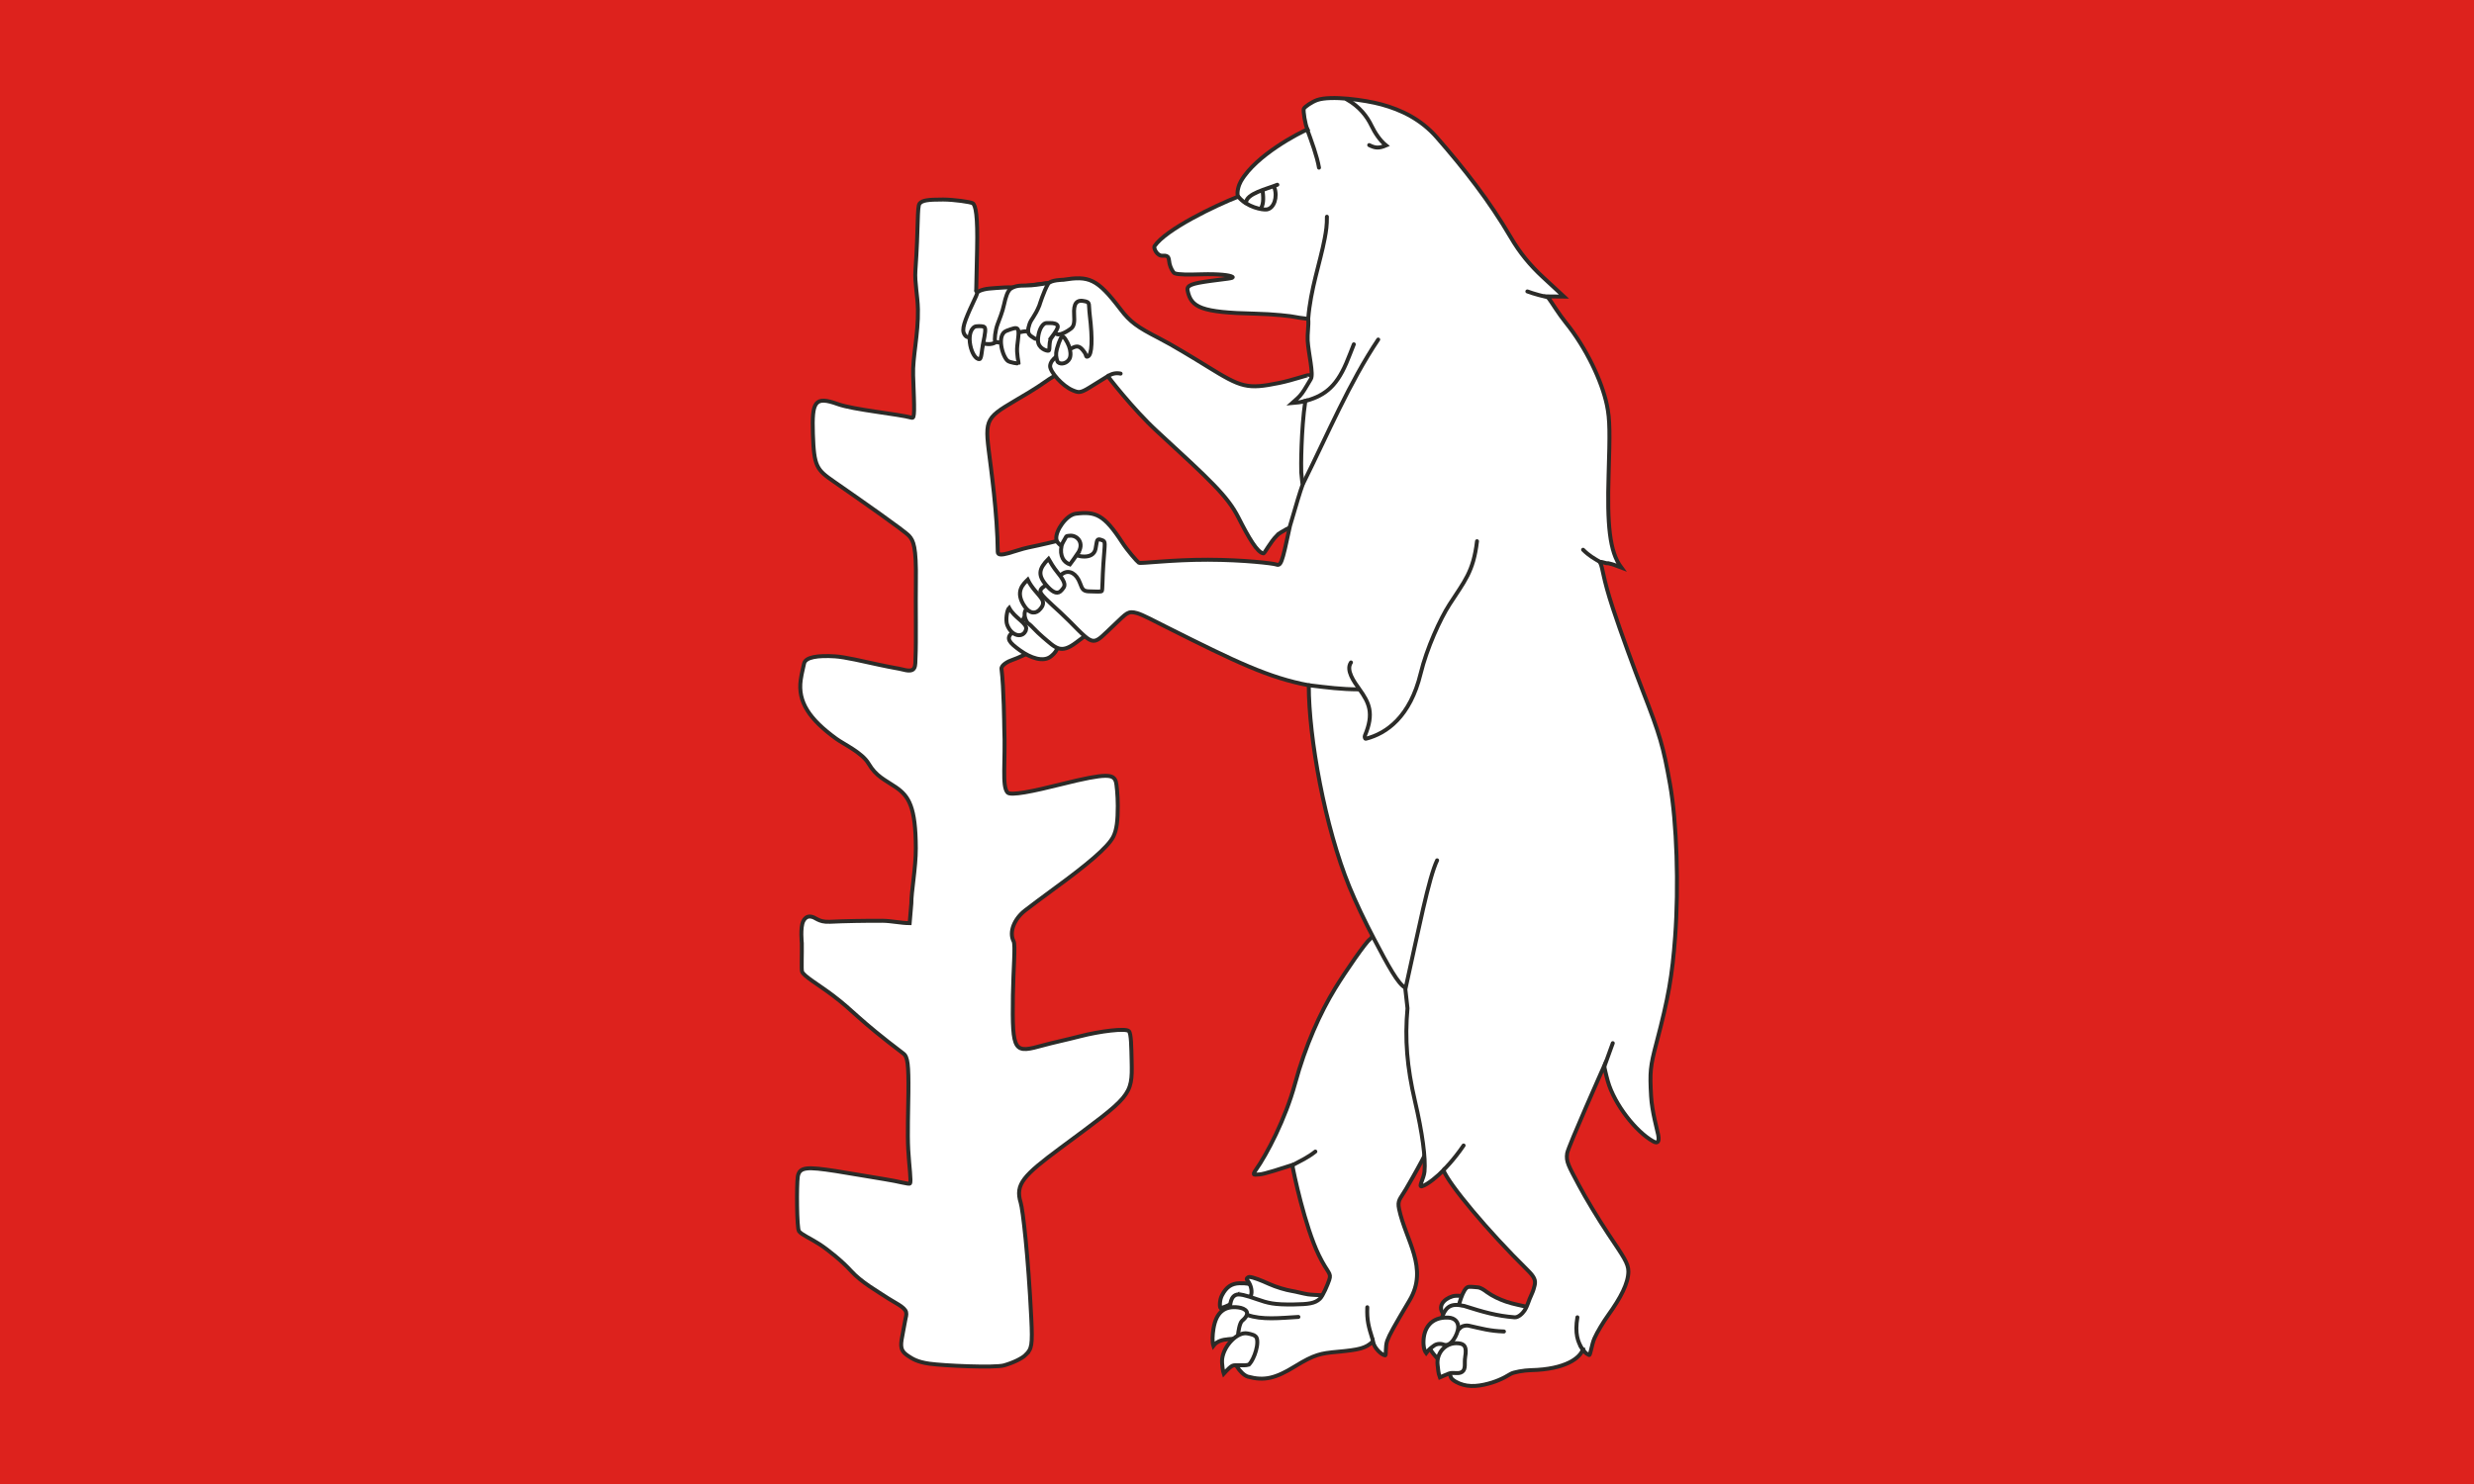 <?xml version="1.0" encoding="UTF-8" standalone="no"?>
<!-- Created with Inkscape (http://www.inkscape.org/) -->

<svg
   xmlns:dc="http://purl.org/dc/elements/1.1/"
   xmlns:cc="http://creativecommons.org/ns#"
   xmlns:rdf="http://www.w3.org/1999/02/22-rdf-syntax-ns#"
   xmlns:svg="http://www.w3.org/2000/svg"
   xmlns="http://www.w3.org/2000/svg"
   xmlns:sodipodi="http://sodipodi.sourceforge.net/DTD/sodipodi-0.dtd"
   xmlns:inkscape="http://www.inkscape.org/namespaces/inkscape"
   id="svg3336"
   version="1.1"
   inkscape:version="0.91 r13725"
   width="1000pt"
   height="600pt"
   viewBox="0 0 1250 750"
   sodipodi:docname="Flag of Warwickshire.svg">
  <defs
     id="defs3340" />
  <sodipodi:namedview
     pagecolor="#ffffff"
     bordercolor="#666666"
     borderopacity="1"
     objecttolerance="10"
     gridtolerance="10"
     guidetolerance="10"
     inkscape:pageopacity="0"
     inkscape:pageshadow="2"
     inkscape:window-width="1920"
     inkscape:window-height="1017"
     id="namedview3338"
     showgrid="false"
     showguides="true"
     inkscape:zoom="1"
     inkscape:cx="498.35583"
     inkscape:cy="348.64838"
     inkscape:window-x="-8"
     inkscape:window-y="-8"
     inkscape:window-maximized="1"
     inkscape:current-layer="svg3336"
     units="pt"
     inkscape:snap-page="true"
     fit-margin-top="0"
     fit-margin-left="0"
     fit-margin-right="0"
     fit-margin-bottom="0" />
  <rect
     style="opacity:1;fill:#dd221d;fill-opacity:1;stroke:none;stroke-width:1.4;stroke-linecap:round;stroke-linejoin:miter;stroke-miterlimit:4;stroke-dasharray:none;stroke-dashoffset:0;stroke-opacity:1"
     id="rect4194"
     width="1250"
     height="750"
     x="0"
     y="0" />
  <path
     style="fill:#ffffff;stroke:#2b2b28;stroke-width:2;stroke-miterlimit:4;stroke-dasharray:none;stroke-opacity:1"
     d="m 625.145,655.013 c 1.783,-1.762 4.186,0.72 5.269,1.135 1.114,0.427 3.319,-3.301 3.319,-4.408 0,-1.263 -0.227,-3.42 -7.517,-3.193 -3.814,0.118 -6.586,1.745 -8.824,6.131 -1.281,2.511 -1.193,5.969 -0.663,6.514 0.969,-0.334 3.791,-1.192 5.502,-2.482 1.383,-1.043 1.609,-2.407 2.915,-3.697 z"
     id="path4203"
     inkscape:connector-curvature="0"
     sodipodi:nodetypes="ssssscss" />
  <path
     style="fill:#ffffff;stroke:#2b2b28;stroke-width:2;stroke-miterlimit:4;stroke-dasharray:none;stroke-opacity:1"
     d="m 671.332,655.407 c 0.962,-0.962 -7.304,-0.758 -10.545,-1.267 -2.496,-0.392 -5.894,-1.371 -8.381,-1.761 -2.487,-0.39 -7.627,-1.851 -11.283,-3.524 -3.656,-1.672 -8.137,-3.493 -9.983,-3.493 -0.324,0 -1.697,0.739 -1.067,1.474 3.058,3.57 3.31,9.849 -0.975,10.149 5.38,2.924 31.162,6.525 41.741,5.793 z"
     id="path4201"
     inkscape:connector-curvature="0"
     sodipodi:nodetypes="csssssccc" />
  <path
     style="fill:#ffffff;stroke:#2b2b28;stroke-width:2;stroke-miterlimit:4;stroke-dasharray:none;stroke-opacity:1"
     d="m 518.202,684.761 c 3.061,-3.061 3.556,-4.504 2.844,-18.841 -1.575,-31.713 -4.246,-54.539 -5.345,-58.126 -2.846,-9.283 1.295,-13.652 20.438,-27.85 35.189,-26.099 36.068,-25.979 35.634,-43.581 -0.177,-7.166 -0.195,-13.92 -1.386,-15.221 -1.506,-1.646 -14.789,0.004 -24.756,2.597 -6.777,1.762 -13.616,3.194 -18.223,4.464 -15.07,4.153 -16.023,4.25 -15.63,-25.135 0.174,-12.982 1.381,-25.415 0.349,-27.382 -2.469,-4.706 0.473,-11.427 5.781,-15.532 2.305,-1.783 9.376,-7.115 15.297,-11.433 15.749,-11.486 26.533,-20.458 29.266,-25.817 1.78,-3.49 2.295,-8.219 2.295,-15.573 0,-5.471 -0.596,-11.28 -0.985,-12.377 -1.262,-3.558 -3.966,-4.528 -27.618,1.4 -14.216,3.563 -25.574,5.926 -27.12,4.157 -2.929,-3.351 -0.935,-15.35 -1.637,-32.816 0,0 -0.211,-20.417 -1.391,-29.63 -0.252,-1.966 3.56,-3.953 5.453,-4.54 4.109,-1.274 32.01,-13.833 44.329,-28.436 2.297,-2.723 4.407,-2.54 4.698,-19.161 0.1,-5.736 0.691,-15.634 -5.485,-15.02 -5.463,0.544 -7.947,-0.923 -19.741,2.206 -0.731,0.194 -8.417,2.077 -15.83,3.61 -6.169,1.276 -15.277,5.594 -15.309,2.305 -0.191,-19.67 -3.467,-42.482 -4.603,-51.683 -2.183,-17.622 -0.132,-16.675 20.347,-29.009 7.219,-4.348 8.492,-5.831 13.199,-8.57 7.3,-5.716 18.413,-7.732 21.175,-13.293 0.652,-1.312 -0.094,-6.991 0.327,-8.419 3.014,-10.23 -0.749,-27.42 -8.085,-26.782 -34.751,3.021 -54.901,8.502 -53.254,5.282 l 0.45,-20.76 c 0.363,-16.768 -0.719,-22.129 -2.217,-23.073 -1.031,-0.65 -9.388,-1.87 -14.976,-1.88 -7.901,-0.015 -10.537,0.436 -11.858,2.027 -1.31,1.578 -0.524,11.459 -2.119,33.944 -0.422,5.949 1.142,12.663 1.271,19.537 0.236,12.633 -2.762,24.294 -2.425,33.33 0.684,18.331 0.837,21.872 -0.685,21.447 -6.903,-1.927 -29.303,-3.986 -37.373,-6.898 -11.688,-4.217 -13.106,-1.316 -12.583,15.004 0.538,16.787 1.944,18.135 10.739,24.25 12.929,8.989 35.578,24.782 37.89,27.377 2.153,2.417 3.663,5.396 3.408,22.987 -0.166,11.454 0.199,31.175 -0.173,38.225 -0.227,4.311 0.59,8.126 -6.069,6.39 -2.628,-0.685 -5.335,-0.961 -12.404,-2.505 -7.491,-1.636 -17.265,-3.926 -22.182,-4.236 -8.642,-0.546 -15.065,0.325 -15.686,3.705 -0.391,2.125 -1.105,4.27 -1.659,8.104 -1.635,11.313 4.548,20.082 17.937,29.828 3.846,2.799 13.084,7.024 16.309,12.519 3.834,6.534 8.208,8.166 13.75,11.945 6.621,4.515 10.08,9.95 10.148,30.883 0.032,9.817 -2.358,22.318 -2.267,27.85 l -0.854,10 c -4.452,-0.024 -9.357,-1.181 -13.809,-1.204 -7.906,-0.041 -19.55,0.147 -26.422,0.506 -6.35,0.332 -7.118,-2.599 -10.211,-2.656 -1.629,-0.03 -2.708,1.121 -3.307,2.329 -1.602,3.229 -0.738,11.146 -0.738,11.146 0.108,5.282 -0.276,13.057 0.118,14.345 0.697,2.28 8.294,6.59 15.448,11.979 10.921,8.226 12.13,11.559 35.792,29.491 2.158,1.635 2.628,5.577 2.498,19.596 -0.081,8.765 -0.535,20.905 -0.081,29.051 0.454,8.146 1.629,16.049 0.869,16.969 -0.494,0.598 -5.852,-1.091 -12.726,-2.14 -6.489,-0.991 -17.644,-3.032 -24.788,-4.122 -14.404,-2.197 -18.443,-2.23 -19.192,2.962 -0.584,4.05 -0.513,25.964 0.632,27.454 1.41,1.834 5.932,3.666 10.401,6.585 4.469,2.919 11.593,8.703 15.893,13.471 5.16,5.723 13.46,10.357 18.807,13.898 3.001,1.987 8.355,4.35 9.003,6.866 0.355,1.378 -0.138,2.494 -0.373,3.898 -0.549,3.285 -1.425,7.25 -1.881,10.103 -0.751,4.699 0.395,6.301 3.472,8.317 1.868,1.224 4.374,2.93 10.455,3.791 7.399,1.048 33.1,2.192 37.818,0.857 4.718,-1.335 9.206,-3.569 10.92,-5.283 z"
     id="path4215"
     inkscape:connector-curvature="0"
     sodipodi:nodetypes="sssssssssssssssssssssssssscscssscsssssssssssssssssssssssscsssssssssssssssssssssssss" />
  <path
     style="fill:#ffffff;stroke:#2b2b28;stroke-width:2;stroke-miterlimit:4;stroke-dasharray:none;stroke-opacity:1"
     d="m 530.724,331.922 c 2.184,-1.597 5.378,-4.989 2.526,-8.29 l -14.62,-13.484 -1.535,2.587 c -2.885,4.862 -5.756,7.006 -5.756,7.006 -3.171,2.976 -1.445,4.987 3.965,8.905 5.575,4.039 11.763,5.949 15.42,3.276 z"
     id="path4197"
     inkscape:connector-curvature="0"
     sodipodi:nodetypes="sccssss" />
  <path
     style="fill:#ffffff;stroke:#2b2b28;stroke-width:2;stroke-miterlimit:4;stroke-dasharray:none;stroke-opacity:1"
     d="m 543.665,324.784 6.435,-4.827 -7.151,-7.963 -15.542,-13.359 c -3.481,2.414 -7.867,6.664 -9.426,10.183 -0.93,2.099 0.43,5.61 1.721,6.39 1.235,0.745 3.712,3.826 7.21,6.787 6.568,5.559 8.938,8.649 16.752,2.789 z"
     id="path4195"
     inkscape:connector-curvature="0"
     sodipodi:nodetypes="scccssss" />
  <path
     style="fill:#ffffff;stroke:#2b2b28;stroke-width:2;stroke-miterlimit:4;stroke-dasharray:none;stroke-opacity:1"
     d="m 504.756,170.108 c 0,-1.182 1.616,-5.896 3.383,-11.307 2.051,-6.28 6.242,-11.694 5.109,-13.092 -0.862,-1.063 -10.014,-0.13 -13.29,0.117 -1.906,0.143 -4.216,0.702 -5.476,1.427 -0.871,0.501 -0.817,1.361 -1.263,2.311 -4.73,10.092 -7.205,15.542 -6.362,18.441 0.334,1.15 1.121,2.118 1.807,2.289 4.177,1.04 4.18,3.095 10.166,3.59 3.551,0.294 5.925,-1.468 5.925,-3.777 z"
     id="path4173"
     inkscape:connector-curvature="0"
     sodipodi:nodetypes="ssssssssss" />
  <path
     style="fill:#ffffff;stroke:#2b2b28;stroke-width:2;stroke-miterlimit:4;stroke-dasharray:none;stroke-opacity:1"
     d="m 511.516,168.923 c 1.241,-0.517 5.429,-1.584 7.233,-1.475 2.896,0.175 2.843,-2.615 4.827,-6.09 2.046,-3.585 8.055,-14.698 8.513,-16.537 0.79,-3.174 -3.916,-1.198 -10.98,-0.637 -3.972,0.316 -7.146,-0.379 -10.262,1.582 -1.754,1.104 -2.765,4.539 -3.524,8.05 -0.85,3.933 -2.284,7.269 -3.362,10.237 -1.078,2.968 -1.641,7.758 -1.114,8.572 4.622,1.765 4.27,-1.87 8.669,-3.702 z"
     id="path4171"
     inkscape:connector-curvature="0"
     sodipodi:nodetypes="cssssssscsc" />
  <path
     style="fill:#ffffff;stroke:#2b2b28;stroke-width:2;stroke-miterlimit:4;stroke-dasharray:none;stroke-opacity:1"
     d="m 645.273,270.523 c 3.536,-3.536 19.213,-9.301 19.213,-9.907 3.187,-21.979 5.467,-48.747 7.716,-71.016 0.368,-3.779 -10.57,0.401 -10.927,0.043 -0.357,-0.357 -7.899,2.452 -14.962,3.893 -16.211,3.306 -19.026,2.362 -36.264,-8.293 -7.018,-4.338 -17.685,-10.849 -24.419,-14.303 -11.064,-5.676 -14.603,-8.236 -19.41,-14.554 -12.042,-15.827 -16.081,-17.03 -29.022,-14.992 0,0 -6.442,0.035 -7.646,2.077 -2.189,3.716 -4.405,10.887 -4.405,10.887 -2.232,5.523 -4.062,6.729 -4.994,9.426 -1.936,5.598 0.725,5.862 2.609,7.296 0.634,0.482 3.673,0.044 4.062,-1.624 0.98,-4.192 5.009,-5.911 6.037,-1.979 0.796,3.044 4.981,0.98 8.168,-1.351 1.744,-1.275 1.894,-3.432 1.678,-7.085 -0.341,-5.787 1.232,-7.859 5.677,-6.743 2.506,0.629 1.56,1.366 2.228,6.931 1.464,12.188 1.173,20.115 -0.973,20.938 -1.192,0.458 -0.533,-0.459 -1.671,-2.084 -2.1,-2.999 -3.426,-3.634 -6.035,-2.308 -1.221,0.621 -2.132,0.779 -4.16,2.006 -1.576,0.954 -6.988,3.328 -7.203,7.25 0,2.944 6.251,10.071 11.397,12.202 2.941,1.218 3.804,1.512 8.452,-1.355 3.646,-2.249 9.283,-5.751 9.283,-5.751 0,0 12.46,16.379 24.868,27.815 26.942,24.829 35.577,32.649 41.146,43.605 5.108,10.05 9.608,17.893 12.686,18.119 0.553,0.041 3.335,-5.608 6.871,-9.144 z"
     id="path4185"
     inkscape:connector-curvature="0"
     sodipodi:nodetypes="cccsssssssssssssssssssscsscssscc" />
  <path
     style="fill:#ffffff;fill-rule:evenodd;stroke:#2b2b28;stroke-width:2;stroke-linecap:butt;stroke-linejoin:miter;stroke-miterlimit:4;stroke-dasharray:none;stroke-opacity:1"
     d="m 741.892,662.399 0.566,-6.675 c -3.319,-0.754 -6.476,-1.217 -8.598,-0.566 -4.54,1.393 -7.995,5.355 -4.073,9.503 z"
     id="path4196"
     inkscape:connector-curvature="0"
     sodipodi:nodetypes="ccscc" />
  <path
     style="fill:#ffffff;fill-rule:evenodd;stroke:#2b2b28;stroke-width:2;stroke-linecap:butt;stroke-linejoin:miter;stroke-miterlimit:4;stroke-dasharray:none;stroke-opacity:1"
     d="m 772.838,660.778 c -3.96,-0.981 -8.022,-1.615 -11.879,-2.942 -3.303,-1.136 -6.907,-2.808 -9.73,-4.865 -1.533,-1.117 -3.008,-2.238 -4.752,-2.376 -1.358,-0.108 -3.053,-0.321 -4.412,-0.226 -3.046,0.211 -5.43,11.087 -5.43,11.087 l 33.035,7.693 z"
     id="path4194-3"
     inkscape:connector-curvature="0"
     sodipodi:nodetypes="cssssccc" />
  <path
     style="fill:#ffffff;stroke:#2b2b28;stroke-width:2;stroke-miterlimit:4;stroke-dasharray:none;stroke-opacity:1"
     d="m 675.296,683.234 c 11.868,-1.098 14.694,-1.855 18.373,-5.249 0.799,3.806 4.827,6.992 6.193,6.992 0.603,0 0.011,-4.601 1.017,-7.336 1.123,-3.051 3.451,-7.257 11.323,-20.491 9.708,-16.32 -1.997,-30.337 -5.307,-46.119 -0.939,-4.478 0.524,-5.014 3.384,-9.909 3.364,-5.759 13.676,-23.556 14.475,-28.933 5.682,-23.191 -9.012,-75.901 -20.215,-106.53 -1.857,-3.796 -11.795,8.674 -12.389,9.041 -1.934,1.195 -12.488,16.501 -17.572,24.817 -7.557,12.361 -14.982,28.773 -20.3,48.285 -4.831,17.726 -14.219,35.606 -19.74,43.417 -2.311,3.271 -0.399,2.318 1.769,2.318 2.09,0 12.422,-3.393 16.639,-4.762 0.537,3.431 6.321,31.012 13.431,45.631 4.527,9.308 6.471,8.762 5.207,12.502 -0.768,2.274 -3.143,7.98 -4.717,9.472 -2.433,2.306 -5.608,2.758 -13.159,2.87 -10.03,0.148 -13.004,-0.653 -18.866,-2.713 -5.353,-1.881 -8.963,-2.914 -10.678,-1.996 -3.011,1.612 -2.505,6.031 -3.067,8.984 -8.884,13.637 5.125,8.171 3.423,21.273 -3.186,1.989 2.377,9.965 6.002,10.947 8.225,2.23 13.854,0.919 23.808,-5.224 9.954,-6.143 13.298,-6.577 20.967,-7.287 z"
     id="path4221"
     inkscape:connector-curvature="0"
     sodipodi:nodetypes="ccssssscccsssscssssssccsssc" />
  <path
     style="fill:#ffffff;stroke:#2b2b28;stroke-width:2;stroke-miterlimit:4;stroke-dasharray:none;stroke-opacity:1"
     d="m 799.795,681.939 c 0.796,1.173 0.986,1.871 3.109,2.878 0.661,0.314 1.252,-5.201 2.669,-8.405 1.417,-3.204 4.538,-8.346 7.032,-11.818 6.196,-8.625 10.104,-16.005 10.137,-21.96 0.023,-4.165 -2.473,-7.503 -10.101,-18.929 -5.046,-7.558 -11.617,-18.465 -14.88,-24.652 -5.165,-9.797 -6.622,-11.896 -5.934,-16.25 0.518,-3.277 18.66,-44.05 18.66,-44.05 0,0 0.972,4.556 1.895,7.756 3.404,11.813 14.286,25.512 22.86,30.293 2.145,1.196 3.298,0.607 2.575,-3.223 -0.435,-2.306 -3.172,-11.964 -3.591,-19.526 -0.691,-12.446 -0.435,-14.995 2.693,-26.875 6.087,-23.112 7.991,-33.938 9.454,-53.75 1.898,-25.709 0.835,-57.775 -2.548,-76.875 -3.439,-19.414 -5.03,-24.862 -13.954,-47.788 -4.076,-10.471 -10.886,-29.002 -14.92,-41.25 -5.455,-16.564 -4.789,-19.586 -6.567,-23.507 1.278,-0.214 2.876,0.851 4.155,0.637 3.245,0.791 1.932,0.469 6.629,2.193 -6.032,-8.029 -7.167,-22.005 -6.411,-46.999 0.629,-20.782 0.724,-27.696 -0.871,-35.212 -2.564,-12.085 -10.373,-28.705 -20.751,-41.579 -3.708,-4.6 -6.533,-9.405 -9.27,-13.24 l 8.329,0.077 -10.677,-9.875 C 773.095,134.072 767.917,127.825 763.342,120.004 752.524,101.513 740.019,85.544 725.953,69.433 717.972,60.291 708.032,55.526 698.064,52.802 c -8.468,-2.314 -25.723,-4.645 -32.566,-2.252 -2.596,0.908 -6.363,3.434 -6.752,4.448 -0.389,1.014 0.687,8.002 1.861,10.412 -3.625,1.45 -25.926,12.806 -33.642,26.181 -1.08,1.871 -2.243,5.582 -1.441,7.808 -11.136,4.366 -36.491,16.427 -42.253,25.074 -0.406,1.03 1.284,5.032 4.296,4.767 3.43,-0.301 2.826,1.623 3.364,4.072 0.432,1.967 1.78,4.485 2.57,4.791 1.926,0.747 6.959,0.717 13.565,0.528 8.747,-0.25 14.354,0.417 15.644,1.3 1.078,0.738 -3.722,0.997 -10.981,2.01 -9.558,1.333 -12.295,2.178 -11.677,5.008 1.831,8.39 6.663,10.984 34.162,11.577 8.944,0.193 18.299,1.199 20.804,1.795 1.518,0.361 4.476,0.562 5.994,0.923 0.272,3.132 -0.495,7.699 -0.303,10.837 0.412,6.731 3.118,17.065 1.574,19.514 -1.338,2.122 -2.88,5.015 -4.353,7.045 -1.631,2.248 -2.857,3.045 -5.026,5.008 2.24,-0.224 4.142,-0.222 6.608,-1.012 -2.127,14.372 -2.198,33.631 -2.045,36.071 0.121,1.941 0.687,6.236 0.687,6.236 -1.446,4.002 -2.751,8.48 -6.373,20.811 -4.224,19.731 -4.538,20.386 -7.305,19.447 -1.27,-0.431 -15.64,-2.282 -34.202,-2.322 -18.562,-0.04 -34.003,2.073 -34.866,1.515 -0.863,-0.558 -5.774,-6.186 -8.348,-10.161 -9.188,-14.193 -13.537,-15.875 -23.52,-14.61 -4.811,0.609 -10.228,8.605 -9.841,12.612 0.31,3.213 4.196,4.413 8.223,6.937 1.618,1.014 2.535,2.089 5.952,2.089 2.512,0 5.064,-0.884 5.665,-3.889 0.883,-4.413 0.323,-5.515 3.276,-4.382 1.922,0.737 1.438,0.815 0.667,12.01 -0.475,6.898 -0.41,13.11 -0.754,13.666 -0.344,0.556 -3.372,0.22 -5.76,0.22 -3.617,0 -4.029,-0.769 -5.332,-4.32 -1.682,-4.585 -5.282,-6.749 -8.476,-4.805 -3.481,2.119 -4.594,2.883 -8.708,6.002 -1.213,0.92 -3.882,2.084 -2.291,4.384 1.916,2.771 8.355,7.92 14.022,13.634 13.505,13.615 11.479,12.605 22.888,1.918 6.295,-5.897 6.744,-7.121 11.476,-5.815 2.655,0.733 9.4,4.309 14.713,6.979 35.17,17.68 51.813,25.666 71.996,29.458 0.024,26.831 8.205,71.731 20.514,101.818 3.295,8.054 7.859,17.564 12.363,26.164 7.419,14.166 12.277,22.982 15.837,24.829 l 1.172,10.428 c -1.405,15.672 -0.288,29.547 3.785,46.992 3.715,15.913 5.449,28.779 4.796,35.577 -0.333,3.464 -3.21,7.903 -1.36,7.418 3.051,-0.8 8.523,-5.599 10.94,-8.111 2.897,7.247 22.2,30.496 42.498,50.465 3.563,3.505 4.185,5.277 3.564,7.756 -0.303,1.211 -0.651,2.621 -1.37,4.147 -1.907,4.047 -2.106,6.073 -3.757,8.557 -1.008,1.516 -3.163,3.535 -4.978,3.394 -8.976,-0.698 -15.875,-2.686 -25.568,-5.77 -0.036,-0.011 -0.755,-0.104 -0.792,-0.113 -6.833,-1.599 -8.969,1.877 -10.408,6.222 -1.519,4.587 -5.998,6.773 -6.788,11.54 -0.511,3.083 2.217,6.344 4.073,8.372 1.98,2.164 4.123,4.102 5.883,6.449 1.114,1.486 0.828,3.573 2.263,4.752 1.992,1.636 4.695,2.652 7.241,3.055 2.795,0.442 5.831,0.138 8.598,-0.453 5.772,-1.233 9.862,-3.203 13.463,-5.43 1.485,-0.918 6.739,-1.834 10.263,-1.913 17.751,-0.4 24.875,-6.264 26.31,-10.527 z"
     id="path4223"
     inkscape:connector-curvature="0"
     sodipodi:nodetypes="cssssssscssssssssscccsssccsssssscsccssssssssscsssccsccssssssssssscssssssssscssccssscsssssssssssssssscc" />
  <path
     style="fill:#ffffff;stroke:#2b2b28;stroke-width:2;stroke-miterlimit:4;stroke-dasharray:none;stroke-opacity:1"
     d="m 740.28,685.891 c 0.894,-5.262 -0.272,-6.676 -3.363,-6.994 -6.58,-0.677 -11.329,4.973 -10.55,11.042 0.264,2.055 0.302,3.997 1.131,6.166 l 4.348,-1.841 c 2.401,-1.016 5.035,0.458 6.99,-1.008 1.955,-1.466 0.949,-4.457 1.444,-7.365 z"
     id="path4219"
     inkscape:connector-curvature="0"
     sodipodi:nodetypes="ssscscs" />
  <path
     style="fill:none;fill-rule:evenodd;stroke:#2b2b28;stroke-width:2;stroke-linecap:round;stroke-linejoin:miter;stroke-miterlimit:4;stroke-dasharray:none;stroke-opacity:1"
     d="m 734.877,675.183 c 0.453,-1.207 1.597,-3.088 3.281,-4.412 0.987,-0.776 2.82,-1.021 3.847,-0.792 6.433,1.433 10.748,2.715 17.875,2.941"
     id="path4214"
     inkscape:connector-curvature="0"
     sodipodi:nodetypes="cssc" />
  <path
     style="fill:#ffffff;stroke:#2b2b28;stroke-width:2;stroke-miterlimit:4;stroke-dasharray:none;stroke-opacity:1"
     d="m 729.461,679.559 c 3.716,1.444 7.14,-5.333 7.308,-8.572 0.136,-2.604 -1.418,-4.974 -5.208,-5.102 -8.489,-0.287 -12.354,5.271 -12.354,12.555 0,1.024 0.102,3.734 1.36,5.376 1.493,-2.001 2.542,-2.664 3.999,-3.755 1.188,-0.89 3.148,-1.181 4.895,-0.502 z"
     id="path4211"
     inkscape:connector-curvature="0"
     sodipodi:nodetypes="sssscss" />
  <path
     style="fill:#ffffff;stroke:#2b2b28;stroke-width:2;stroke-miterlimit:4;stroke-dasharray:none;stroke-opacity:1"
     d="m 620.327,676.842 c 2.277,-0.229 5.075,-0.115 5.162,-1.687 0.114,-2.055 0.844,-6.604 2.093,-7.64 4.983,-4.134 1.576,-6.284 -1.791,-6.738 -6.881,-0.927 -11.311,2.192 -12.685,10.781 -0.499,3.121 -0.696,6.6 -0.039,8.582 1.868,-2.497 5.001,-3.071 7.26,-3.298 z"
     id="path4209"
     inkscape:connector-curvature="0"
     sodipodi:nodetypes="ssssscs" />
  <path
     style="fill:#ffffff;stroke:#2b2b28;stroke-width:2;stroke-miterlimit:4;stroke-dasharray:none;stroke-opacity:1"
     d="m 630.707,689.755 c 1.643,-0.467 5.422,-8.647 4.365,-13.209 -0.433,-1.87 -2.996,-2.285 -4.783,-2.643 -5.006,-1.002 -11.877,6.068 -12.768,12.713 -0.341,2.539 0.54,7.066 0.761,7.673 2.145,-2.335 3.404,-3.612 4.499,-4.083 1.309,-0.563 5.809,0.151 7.926,-0.451 z"
     id="path4217"
     inkscape:connector-curvature="0"
     sodipodi:nodetypes="sssscss" />
  <path
     style="fill:#ffffff;stroke:#2b2b28;stroke-width:2;stroke-miterlimit:4;stroke-dasharray:none;stroke-opacity:1"
     d="m 518.398,318.257 c 0.974,-3.345 -5.663,-5.68 -8.545,-11.057 -1.03,1.03 -1.913,6.136 -0.951,8.646 2.333,6.084 8.243,6.714 9.495,2.411 z"
     id="path4193"
     inkscape:connector-curvature="0"
     sodipodi:nodetypes="scss" />
  <path
     style="fill:#ffffff;stroke:#2b2b28;stroke-width:2;stroke-miterlimit:4;stroke-dasharray:none;stroke-opacity:1"
     d="m 536.92,297.615 c 1.025,-1.281 2.159,-2.529 -2.427,-8.102 -2.343,-2.847 -3.636,-5.198 -4.724,-7.068 -4.861,4.949 -5.841,8.266 -0.427,14.076 3.011,3.231 5.278,3.97 7.125,1.66 z"
     id="path4189"
     inkscape:connector-curvature="0"
     sodipodi:nodetypes="sscsss" />
  <path
     style="fill:#ffffff;stroke:#2b2b28;stroke-width:2;stroke-miterlimit:4;stroke-dasharray:none;stroke-opacity:1"
     d="m 525.6,307.778 c 0.74,-0.891 2.321,-2.757 0.707,-5.159 -1.948,-2.901 -4.869,-5.183 -7.041,-9.655 -2.141,2.141 -6.72,5.997 -1.558,13.529 2.704,3.945 5.812,3.792 7.892,1.286 z"
     id="path4191"
     inkscape:connector-curvature="0"
     sodipodi:nodetypes="sscss" />
  <path
     style="fill:#ffffff;stroke:#2b2b28;stroke-width:2;stroke-miterlimit:4;stroke-dasharray:none;stroke-opacity:1"
     d="m 544.377,279.952 c 3.964,-5.508 -0.237,-9.744 -4.063,-9.19 -1.242,0.18 -1.423,-0.164 -2.182,1.446 -0.212,0.45 -1.508,2.383 -1.769,3.61 -0.541,2.545 -0.272,4.68 0.584,6.384 0.774,1.542 2.226,2.567 3.639,3.056 0.79,-0.981 2.309,-3.246 3.792,-5.306 z"
     id="path4187"
     inkscape:connector-curvature="0"
     sodipodi:nodetypes="ssssscs" />
  <path
     style="fill:#ffffff;stroke:#2b2b28;stroke-width:2;stroke-miterlimit:4;stroke-dasharray:none;stroke-opacity:1"
     d="m 540.433,181.19 c 0.683,-1.413 0.548,-3.947 -0.325,-6.244 -0.924,-2.43 -2.724,-5.29 -3.445,-4.963 -0.721,0.326 -2.724,5.583 -3.021,8.327 -0.21,1.941 0.466,4.38 0.984,4.815 1.475,1.237 4.614,0.534 5.807,-1.934 z"
     id="path4181"
     inkscape:connector-curvature="0"
     sodipodi:nodetypes="ssssss" />
  <path
     style="fill:#ffffff;stroke:#2b2b28;stroke-width:2;stroke-miterlimit:4;stroke-dasharray:none;stroke-opacity:1"
     d="m 531.399,170.376 c 1.953,-2.59 3.25,-4.593 3.016,-5.616 -0.266,-1.16 -2.134,-1.556 -3.886,-1.496 -1.062,0.036 -2.125,-0.196 -2.936,0.374 -1.946,1.369 -3.153,5.067 -3.153,8.356 0,4.143 4.564,5.516 5.383,5.234 0.819,-0.283 -0.115,-4.607 1.578,-6.852 z"
     id="path4175"
     inkscape:connector-curvature="0"
     sodipodi:nodetypes="cssssssc" />
  <path
     style="fill:#ffffff;stroke:#2b2b28;stroke-width:2;stroke-miterlimit:4;stroke-dasharray:none;stroke-opacity:1"
     d="m 496.713,173.654 c 1.025,-5.005 1.636,-8.08 0.361,-8.57 -0.892,-0.342 -3.905,-0.366 -4.629,0.074 -5.127,3.118 -1.491,16.624 2.435,16.33 1.059,-0.079 1.117,-4.334 1.834,-7.834 z"
     id="path4179"
     inkscape:connector-curvature="0"
     sodipodi:nodetypes="cssssc" />
  <path
     style="fill:#ffffff;stroke:#2b2b28;stroke-width:2;stroke-miterlimit:4;stroke-dasharray:none;stroke-opacity:1"
     d="m 513.979,174.818 c 0.438,-3.889 1.023,-7.188 0.274,-8.424 -0.677,-1.118 -2.487,-0.424 -5.738,0.81 -5.199,1.974 -1.981,13.235 0.714,15.205 1.167,0.854 5.281,1.417 5.407,1.253 0.127,-0.165 -1.103,-4.892 -0.657,-8.845 z"
     id="path4183"
     inkscape:connector-curvature="0"
     sodipodi:nodetypes="sssscs" />
  <path
     style="fill:none;fill-rule:evenodd;stroke:#2b2b28;stroke-width:2;stroke-linecap:round;stroke-linejoin:miter;stroke-miterlimit:4;stroke-dasharray:none;stroke-opacity:1"
     d="m 670.429,109.527 c 0.053,4.213 -0.388,7.192 -1.12,11.04 -2.333,12.267 -7.146,25.546 -8.32,40.479"
     id="path4143"
     inkscape:connector-curvature="0"
     sodipodi:nodetypes="csc" />
  <path
     style="fill:none;fill-rule:evenodd;stroke:#2b2b28;stroke-width:2;stroke-linecap:round;stroke-linejoin:miter;stroke-miterlimit:4;stroke-dasharray:none;stroke-opacity:1"
     d="m 781.786,150.165 c -6.4,-1.44 -10.08,-2.88 -10.08,-2.88"
     id="path4145"
     inkscape:connector-curvature="0"
     sodipodi:nodetypes="cc" />
  <path
     style="fill:none;fill-rule:evenodd;stroke:#2b2b28;stroke-width:2;stroke-linecap:round;stroke-linejoin:miter;stroke-miterlimit:4;stroke-dasharray:none;stroke-opacity:1"
     d="m 680.349,50.168 c 6.613,3.68 10.405,8.763 12.64,13.44 1.711,3.58 4.336,7.483 7.323,9.883 -3.573,1.513 -5.404,1.425 -8.517,-0.16"
     id="path4147"
     inkscape:connector-curvature="0"
     sodipodi:nodetypes="cscc" />
  <path
     style="fill:none;fill-rule:evenodd;stroke:#2b2b28;stroke-width:2;stroke-linecap:round;stroke-linejoin:miter;stroke-miterlimit:4;stroke-dasharray:none;stroke-opacity:1"
     d="m 799.865,277.842 c 3.04,3.04 5.44,4.32 8.96,6.4"
     id="path4149"
     inkscape:connector-curvature="0"
     sodipodi:nodetypes="cc" />
  <path
     style="fill:none;fill-rule:evenodd;stroke:#2b2b28;stroke-width:2;stroke-linecap:round;stroke-linejoin:miter;stroke-miterlimit:4;stroke-dasharray:none;stroke-opacity:1"
     d="m 661.309,346.32 c 9.706,1.173 16.213,2.027 25.119,2.08"
     id="path4151"
     inkscape:connector-curvature="0"
     sodipodi:nodetypes="cc" />
  <path
     style="fill:none;fill-rule:evenodd;stroke:#2b2b28;stroke-width:2;stroke-linecap:round;stroke-linejoin:miter;stroke-miterlimit:4;stroke-dasharray:none;stroke-opacity:1"
     d="m 746.267,273.522 c -1.813,15.466 -6.357,20.245 -13.92,31.999 -4.647,7.223 -11.459,22.06 -14.56,34.879 -5.258,21.743 -17.134,30.284 -27.679,32.959 -0.54,0.137 -0.696,-1.087 -0.48,-1.6 4.763,-11.295 2.107,-16.619 -2.72,-23.359 -2.769,-3.867 -7.04,-9.706 -4.32,-13.6"
     id="path4153"
     inkscape:connector-curvature="0"
     sodipodi:nodetypes="csssssc" />
  <path
     style="fill:none;fill-rule:evenodd;stroke:#2b2b28;stroke-width:2;stroke-linecap:round;stroke-linejoin:miter;stroke-miterlimit:4;stroke-dasharray:none;stroke-opacity:1"
     d="m 726.108,434.797 c -4.213,8.746 -9.302,34.876 -15.916,64.582"
     id="path4155"
     inkscape:connector-curvature="0"
     sodipodi:nodetypes="cc" />
  <path
     style="fill:none;fill-rule:evenodd;stroke:#2b2b28;stroke-width:2;stroke-linecap:round;stroke-linejoin:miter;stroke-miterlimit:4;stroke-dasharray:none;stroke-opacity:1"
     d="m 739.491,578.914 c -5.12,7.52 -9.92,12.16 -9.92,12.16"
     id="path4157"
     inkscape:connector-curvature="0"
     sodipodi:nodetypes="cc" />
  <path
     style="fill:none;fill-rule:evenodd;stroke:#2b2b28;stroke-width:2;stroke-linecap:round;stroke-linejoin:miter;stroke-miterlimit:4;stroke-dasharray:none;stroke-opacity:1"
     d="m 658.063,203.011 c 10.613,-2.507 16.826,-7.099 22.126,-19.406 1.363,-3.165 2.56,-6.4 3.84,-9.6 l 0,0"
     id="path4159"
     inkscape:connector-curvature="0"
     sodipodi:nodetypes="cscc" />
  <path
     style="fill:none;fill-rule:evenodd;stroke:#2b2b28;stroke-width:2;stroke-linecap:round;stroke-linejoin:miter;stroke-miterlimit:4;stroke-dasharray:none;stroke-opacity:1"
     d="m 696.348,171.605 c -14.56,21.706 -25.459,47.708 -37.938,72.774"
     id="path4161"
     inkscape:connector-curvature="0"
     sodipodi:nodetypes="cc" />
  <path
     style="fill:none;fill-rule:evenodd;stroke:#2b2b28;stroke-width:2;stroke-linecap:round;stroke-linejoin:miter;stroke-miterlimit:4;stroke-dasharray:none;stroke-opacity:1"
     d="m 666.429,84.727 c -1.013,-5.92 -3.787,-13.28 -5.92,-19.199"
     id="path4163"
     inkscape:connector-curvature="0"
     sodipodi:nodetypes="cc" />
  <path
     style="fill:none;fill-rule:evenodd;stroke:#2b2b28;stroke-width:2;stroke-linecap:round;stroke-linejoin:miter;stroke-miterlimit:4;stroke-dasharray:none;stroke-opacity:1"
     d="m 690.829,660.671 c -0.235,6.693 0.619,9.668 2.72,16.4"
     id="path4243"
     inkscape:connector-curvature="0"
     sodipodi:nodetypes="cc" />
  <path
     style="fill:none;fill-rule:evenodd;stroke:#2b2b28;stroke-width:2;stroke-linecap:round;stroke-linejoin:miter;stroke-miterlimit:4;stroke-dasharray:none;stroke-opacity:1"
     d="m 664.589,581.993 c -3.52,2.827 -7.04,4.453 -11.44,6.8"
     id="path4245"
     inkscape:connector-curvature="0"
     sodipodi:nodetypes="cc" />
  <path
     style="fill:none;fill-rule:evenodd;stroke:#2b2b28;stroke-width:2;stroke-linecap:round;stroke-linejoin:miter;stroke-miterlimit:4;stroke-dasharray:none;stroke-opacity:1"
     d="m 796.986,665.751 c -1.36,8.186 0.16,12.453 2.56,16.16"
     id="path4256"
     inkscape:connector-curvature="0"
     sodipodi:nodetypes="cc" />
  <path
     style="fill:none;fill-rule:evenodd;stroke:#2b2b28;stroke-width:2;stroke-linecap:round;stroke-linejoin:miter;stroke-miterlimit:4;stroke-dasharray:none;stroke-opacity:1"
     d="m 625.79,99.527 c 4.213,5.147 12.115,6.672 14.32,6.32 3.636,-0.581 5.493,-6.32 3.76,-11.12"
     id="path4751"
     inkscape:connector-curvature="0"
     sodipodi:nodetypes="csc" />
  <path
     style="fill:none;fill-rule:evenodd;stroke:#2b2b28;stroke-width:2;stroke-linecap:round;stroke-linejoin:miter;stroke-miterlimit:4;stroke-dasharray:none;stroke-opacity:1"
     d="m 645.39,93.367 c -5.454,2.208 -15.82,4.468 -15.84,9.2"
     id="path4753"
     inkscape:connector-curvature="0"
     sodipodi:nodetypes="cc" />
  <path
     style="fill:none;fill-rule:evenodd;stroke:#2b2b28;stroke-width:2;stroke-linecap:butt;stroke-linejoin:miter;stroke-miterlimit:4;stroke-dasharray:none;stroke-opacity:1"
     d="m 637.95,96.567 c 0.613,4.48 0.187,6.96 -0.8,8.64"
     id="path4755"
     inkscape:connector-curvature="0"
     sodipodi:nodetypes="cc" />
  <path
     style="fill:none;fill-rule:evenodd;stroke:#2b2b28;stroke-width:2;stroke-linecap:round;stroke-linejoin:miter;stroke-miterlimit:4;stroke-dasharray:none;stroke-opacity:1"
     d="m 566.195,188.821 c -2.187,-0.453 -4.261,-0.113 -6.335,1.244"
     id="path4757"
     inkscape:connector-curvature="0"
     sodipodi:nodetypes="cc" />
  <path
     style="fill:none;fill-rule:evenodd;stroke:#2b2b28;stroke-width:2;stroke-linecap:round;stroke-linejoin:miter;stroke-miterlimit:4;stroke-dasharray:none;stroke-opacity:1"
     d="m 810.564,539.083 c 4.299,-11.879 4.299,-11.879 4.299,-11.879"
     id="path4759"
     inkscape:connector-curvature="0" />
  <path
     style="fill:none;fill-rule:evenodd;stroke:#2b2b28;stroke-width:2;stroke-linecap:round;stroke-linejoin:miter;stroke-miterlimit:4;stroke-dasharray:none;stroke-opacity:1"
     d="m 630.229,664.549 c 7.241,2.602 16.404,1.584 25.795,1.018"
     id="path4198"
     inkscape:connector-curvature="0"
     sodipodi:nodetypes="cc" />
</svg>
